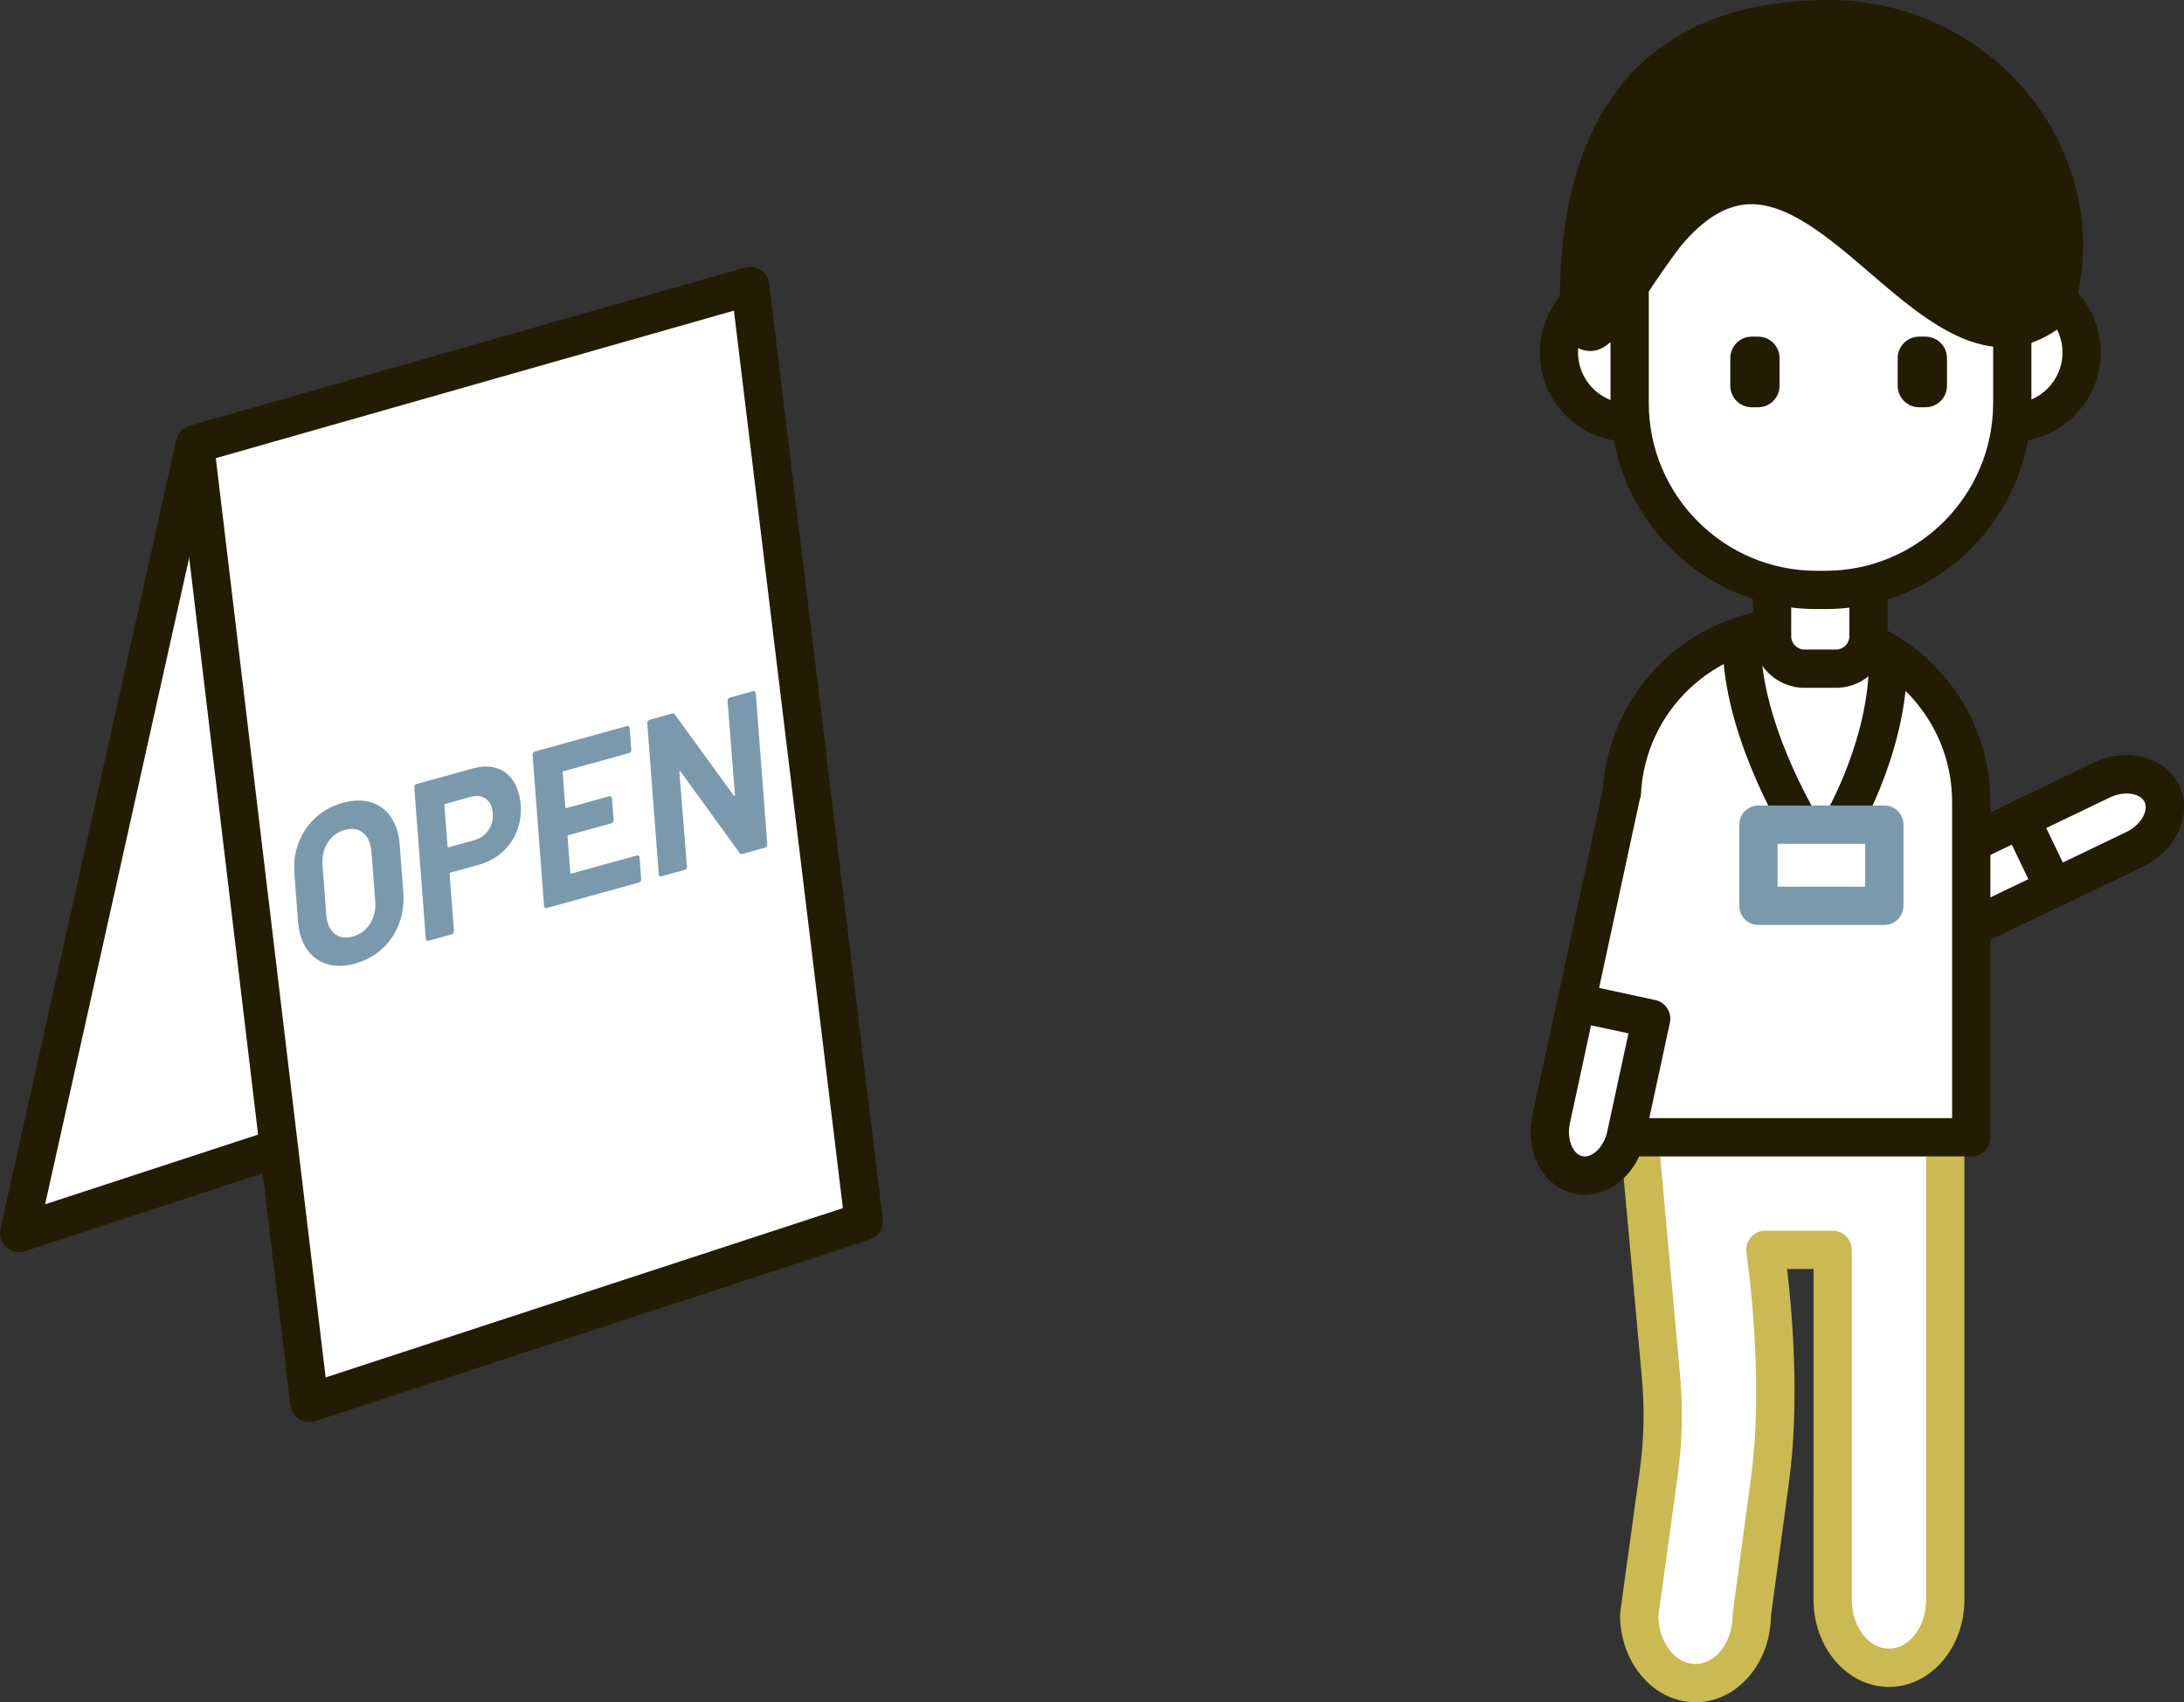 <?xml version="1.0" encoding="utf-8"?>
<!-- Generator: Adobe Illustrator 25.0.0, SVG Export Plug-In . SVG Version: 6.00 Build 0)  -->
<svg version="1.1" id="main" xmlns="http://www.w3.org/2000/svg" xmlns:xlink="http://www.w3.org/1999/xlink" x="0px" y="0px"
	 viewBox="0 0 171.235 133.446" style="enable-background:new 0 0 171.235 133.446;" xml:space="preserve">
<rect x="0" y="0" width="171.235" height="133.446" fill="#333333" stroke="none"/>
<style type="text/css">
	.st0{fill:#FFFFFF;}
	.st1{fill:#CBB954;}
	.st2{fill:#221C04;}
	.st3{fill:#7B99AC;}
</style>
<g>
	<g>
		<path class="st0" d="M128.519,89.153l1.705,18.715c0.232,2.546,0.173,5.11-0.176,7.643
			l-1.529,11.091c0,2.952,1.977,5.345,4.415,5.345c2.438,0,4.415-2.393,4.415-5.345
			l1.407-10.434c1.161-8.323-0.347-18.186-0.347-18.186h5.281v27.419
			c0,2.952,1.977,5.345,4.415,5.345c2.438,0,4.415-2.393,4.415-5.345V89.153H128.519z"
			/>
		<path class="st1" d="M132.934,133.446c-3.262,0-5.915-3.07-5.915-6.845
			c0-0.068,0.005-0.137,0.014-0.205l1.529-11.091
			c0.333-2.418,0.39-4.875,0.168-7.301l-1.705-18.715
			c-0.038-0.42,0.103-0.836,0.387-1.147c0.284-0.312,0.686-0.489,1.107-0.489h24
			c0.828,0,1.5,0.671,1.5,1.5v36.249c0,3.774-2.653,6.845-5.915,6.845
			s-5.915-3.07-5.915-6.845V99.482h-2.071c0.382,3.239,1.022,10.451,0.123,16.893
			l-1.393,10.333C138.799,130.433,136.166,133.446,132.934,133.446z M130.02,126.698
			c0.039,2.076,1.331,3.749,2.914,3.749c1.607,0,2.915-1.725,2.915-3.845
			c0-0.067,0.005-0.134,0.014-0.2l1.406-10.434
			c1.117-8.008-0.329-17.662-0.344-17.759c-0.066-0.432,0.06-0.872,0.345-1.204
			c0.285-0.332,0.7-0.523,1.138-0.523h5.281c0.828,0,1.5,0.671,1.5,1.5v27.419
			c0,2.12,1.308,3.845,2.915,3.845s2.915-1.725,2.915-3.845V90.653h-20.857
			l1.557,17.079c0.242,2.653,0.18,5.339-0.184,7.983L130.02,126.698z"/>
	</g>
</g>
<g>
	<circle class="st0" cx="157.719" cy="27.638" r="5.492"/>
	<path class="st2" d="M157.718,34.63c-3.855,0-6.992-3.137-6.992-6.992
		s3.137-6.992,6.992-6.992s6.992,3.137,6.992,6.992S161.574,34.63,157.718,34.63
		z M157.718,23.646c-2.201,0-3.992,1.791-3.992,3.992s1.791,3.992,3.992,3.992
		s3.992-1.791,3.992-3.992S159.92,23.646,157.718,23.646z"/>
</g>
<g>
	<circle class="st0" cx="127.719" cy="27.638" r="5.492"/>
	<path class="st2" d="M127.718,34.63c-3.855,0-6.992-3.137-6.992-6.992
		s3.137-6.992,6.992-6.992s6.992,3.137,6.992,6.992S131.574,34.63,127.718,34.63
		z M127.718,23.646c-2.201,0-3.992,1.791-3.992,3.992s1.791,3.992,3.992,3.992
		s3.992-1.791,3.992-3.992S129.92,23.646,127.718,23.646z"/>
</g>
<g>
	<path class="st0" d="M143.763,77.929l23.593-11.352c1.9-0.914,2.858-2.866,2.14-4.359
		c-0.718-1.493-2.841-1.962-4.741-1.048l-23.593,11.352L143.763,77.929z"/>
	<path class="st2" d="M143.764,79.43c-0.559,0-1.095-0.313-1.353-0.85l-2.602-5.407
		c-0.173-0.358-0.195-0.771-0.064-1.146c0.132-0.375,0.407-0.683,0.766-0.855
		l23.594-11.352c1.22-0.587,2.566-0.762,3.787-0.492
		c1.335,0.295,2.412,1.112,2.955,2.242c0.544,1.128,0.51,2.479-0.093,3.707
		c-0.551,1.124-1.526,2.066-2.747,2.653l-23.594,11.352
		C144.204,79.382,143.982,79.43,143.764,79.43z M143.164,73.223l1.301,2.704
		l22.242-10.702c0.608-0.293,1.103-0.756,1.354-1.271
		c0.114-0.232,0.276-0.682,0.083-1.084c-0.193-0.403-0.646-0.557-0.899-0.613
		c-0.562-0.124-1.23-0.026-1.839,0.266L143.164,73.223z"/>
</g>
<g>
	<path class="st0" d="M154.554,62.867c0-7.543-6.172-13.715-13.715-13.715
		c-7.302,0-13.301,5.788-13.679,13l-0.018-0.004l-5.521,25.594
		c-0.445,2.061,0.508,4.015,2.127,4.364c1.58,0.341,3.203-0.976,3.694-2.954
		h27.111V62.867z"/>
	<path class="st2" d="M124.252,93.66c-0.271,0-0.546-0.028-0.819-0.087
		c-1.225-0.265-2.271-1.121-2.869-2.349c-0.549-1.125-0.693-2.474-0.407-3.798
		l5.521-25.593c0-0.001,0-0.002,0-0.003c0.544-7.969,7.157-14.177,15.162-14.177
		c8.39,0,15.215,6.825,15.215,15.215v26.285c0,0.829-0.672,1.5-1.5,1.5h-26.056
		C127.648,92.483,125.997,93.66,124.252,93.66z M128.56,62.692l-5.473,25.367
		c-0.143,0.66-0.08,1.334,0.172,1.85c0.113,0.233,0.369,0.637,0.806,0.731
		c0.755,0.164,1.633-0.684,1.922-1.849c0.166-0.669,0.767-1.139,1.456-1.139
		h25.611V62.867c0-6.735-5.479-12.215-12.215-12.215
		c-6.49,0-11.841,5.086-12.181,11.579C128.65,62.39,128.617,62.546,128.56,62.692z
		"/>
</g>
<g>
	<path class="st0" d="M143.952,52.42h-2.466c-1.407,0-2.547-1.141-2.547-2.547v-5.449
		l7.561-0.003v5.453C146.499,51.28,145.358,52.42,143.952,52.42z"/>
	<path class="st2" d="M143.952,53.92h-2.466c-2.232,0-4.048-1.815-4.048-4.047v-6.949
		l10.561-0.004v6.953C147.999,52.105,146.183,53.92,143.952,53.92z M140.438,45.923
		v3.95c0,0.578,0.47,1.047,1.048,1.047h2.466c0.577,0,1.047-0.47,1.047-1.047
		v-3.952L140.438,45.923z"/>
</g>
<g>
	<path class="st0" d="M143.115,46.247h-0.687c-8.094,0-14.656-6.562-14.656-14.656V20.903
		c0-8.094,6.562-14.656,14.656-14.656h0.687c8.094,0,14.656,6.562,14.656,14.656
		v10.687C157.771,39.685,151.209,46.247,143.115,46.247z"/>
	<path class="st2" d="M143.115,47.747h-0.688c-8.908,0-16.156-7.248-16.156-16.156v-10.688
		c0-8.909,7.248-16.156,16.156-16.156h0.688c8.908,0,16.156,7.248,16.156,16.156v10.688
		C159.271,40.499,152.023,47.747,143.115,47.747z M142.427,7.747
		c-7.254,0-13.156,5.902-13.156,13.156v10.688c0,7.254,5.902,13.156,13.156,13.156h0.688
		c7.254,0,13.156-5.902,13.156-13.156v-10.688c0-7.254-5.902-13.156-13.156-13.156H142.427z"/>
</g>
<path class="st2" d="M159.549,8.044c-3.751-5.037-9.776-8.044-16.117-8.044
	c-13.83,0-21.141,8.142-21.138,23.632c0.067,1.174,0.194,3.36,1.848,3.811
	c0.191,0.052,0.375,0.078,0.555,0.078c1.443,0,2.556-1.661,4.409-4.427
	c0.81-1.209,1.728-2.58,2.688-3.826c1.722-2.044,3.399-3.105,5.128-3.244
	c3.136-0.255,6.48,2.614,9.705,5.387c4.635,3.985,9.887,8.5,15.44,3.824
	l0.342-0.289l0.129-0.429C164.227,18.868,163.138,12.865,159.549,8.044z"/>
<g>
	<path class="st2" d="M150.967,31.927h-0.495c-0.93,0-1.684-0.754-1.684-1.684v-2.169
		c0-0.93,0.754-1.684,1.684-1.684h0.495c0.93,0,1.684,0.754,1.684,1.684v2.169
		C152.651,31.173,151.897,31.927,150.967,31.927z"/>
	<path class="st2" d="M137.841,31.927h-0.495c-0.93,0-1.684-0.754-1.684-1.684v-2.169
		c0-0.93,0.754-1.684,1.684-1.684h0.495c0.93,0,1.684,0.754,1.684,1.684v2.169
		C139.525,31.173,138.771,31.927,137.841,31.927z"/>
</g>
<g>
	<path class="st0" d="M123.595,78.595l-1.973,9.147c-0.445,2.061,0.508,4.015,2.127,4.364
		c1.62,0.349,3.293-1.038,3.738-3.099l1.973-9.147L123.595,78.595z"/>
	<path class="st2" d="M124.246,93.659c-0.272,0-0.545-0.029-0.813-0.086
		c-1.225-0.265-2.271-1.121-2.869-2.349c-0.549-1.125-0.693-2.474-0.407-3.798
		l1.973-9.147c0.083-0.389,0.318-0.729,0.652-0.944
		c0.335-0.216,0.742-0.289,1.13-0.206l5.865,1.266
		c0.81,0.175,1.324,0.973,1.149,1.783l-1.974,9.147
		c-0.285,1.324-0.973,2.493-1.936,3.292
		C126.194,93.297,125.217,93.659,124.246,93.659z M124.745,80.378l-1.657,7.681
		c-0.143,0.66-0.08,1.334,0.172,1.85c0.113,0.233,0.369,0.637,0.806,0.731
		c0.435,0.095,0.836-0.168,1.035-0.334c0.442-0.366,0.777-0.955,0.919-1.615
		l1.658-7.681L124.745,80.378z"/>
</g>
<g>
	<path class="st0" d="M161.035,69.619l6.321-3.042c1.9-0.914,2.858-2.866,2.14-4.359
		c-0.718-1.493-2.841-1.962-4.741-1.048l-6.321,3.042L161.035,69.619z"/>
	<path class="st2" d="M161.036,71.119c-0.559,0-1.095-0.313-1.353-0.85l-2.602-5.407
		c-0.173-0.358-0.195-0.771-0.064-1.146c0.132-0.375,0.407-0.683,0.766-0.855
		l6.322-3.042c1.22-0.587,2.566-0.762,3.787-0.492
		c1.336,0.295,2.412,1.112,2.955,2.242c0.544,1.128,0.51,2.479-0.093,3.707
		c-0.551,1.124-1.526,2.066-2.747,2.653l-6.322,3.042
		C161.475,71.071,161.254,71.119,161.036,71.119z M160.435,64.913l1.301,2.704
		l4.971-2.391c0.608-0.293,1.103-0.756,1.354-1.271
		c0.114-0.232,0.276-0.682,0.083-1.084c-0.193-0.403-0.646-0.557-0.899-0.613
		c-0.562-0.124-1.23-0.026-1.839,0.266L160.435,64.913z"/>
</g>
<path class="st2" d="M139.882,65.429c-0.208-0.339-5.077-8.388-4.808-15.647l2.998,0.111
	c-0.236,6.365,4.322,13.896,4.368,13.971L139.882,65.429z"/>
<path class="st2" d="M145.663,65.413l-2.579-1.533c0.037-0.062,3.673-6.28,3.437-12.628
	l2.998-0.111C149.789,58.39,145.832,65.13,145.663,65.413z"/>
<g>
	<rect x="137.868" y="64.646" class="st0" width="9.871" height="6.366"/>
	<path class="st3" d="M147.739,72.512h-9.87c-0.828,0-1.5-0.671-1.5-1.5v-6.366
		c0-0.829,0.672-1.5,1.5-1.5h9.87c0.828,0,1.5,0.671,1.5,1.5v6.366
		C149.239,71.841,148.567,72.512,147.739,72.512z M139.369,69.512h6.87v-3.366h-6.87
		V69.512z"/>
</g>
<g>
	<g>
		<polygon class="st0" points="1.5,96.654 44.965,82.43 58.82,22.429 15.279,34.824 		"/>
		<path class="st2" d="M1.5,98.154c-0.367,0-0.728-0.135-1.008-0.389
			c-0.399-0.362-0.573-0.911-0.456-1.437l13.78-61.831
			c0.119-0.537,0.523-0.966,1.053-1.117l43.54-12.395
			c0.515-0.146,1.061-0.01,1.444,0.356c0.385,0.366,0.548,0.907,0.429,1.424
			L46.426,82.767c-0.118,0.512-0.496,0.925-0.995,1.088L1.966,98.08
			C1.813,98.13,1.656,98.154,1.5,98.154z M16.549,36.022L3.537,94.409
			l40.156-13.141l13.094-56.701L16.549,36.022z"/>
	</g>
	<g>
		<polygon class="st0" points="24.259,109.977 67.724,95.753 58.82,22.429 15.279,34.824 		"/>
		<path class="st2" d="M24.259,111.477c-0.282,0-0.562-0.08-0.807-0.235
			c-0.379-0.242-0.63-0.641-0.683-1.087l-8.979-75.153
			c-0.088-0.731,0.37-1.418,1.078-1.621l43.54-12.395
			c0.423-0.119,0.874-0.05,1.241,0.193c0.365,0.243,0.606,0.633,0.659,1.069
			l8.904,73.324c0.086,0.711-0.342,1.383-1.022,1.606l-43.465,14.224
			C24.574,111.452,24.417,111.477,24.259,111.477z M16.922,35.916l8.61,72.066
			l40.555-13.272l-8.544-70.358L16.922,35.916z"/>
	</g>
</g>
<g>
	<path class="st3" d="M25.628,75.577c-0.65-0.202-1.172-0.592-1.568-1.168
		c-0.396-0.576-0.627-1.303-0.694-2.179l-0.286-3.751
		c-0.066-0.864,0.048-1.676,0.342-2.438c0.294-0.761,0.737-1.413,1.331-1.953
		c0.593-0.54,1.298-0.923,2.112-1.148c0.825-0.228,1.562-0.244,2.211-0.048
		c0.65,0.196,1.172,0.58,1.568,1.151c0.395,0.571,0.626,1.288,0.692,2.152
		l0.286,3.751c0.067,0.876-0.047,1.701-0.339,2.474
		c-0.293,0.774-0.736,1.43-1.33,1.97c-0.593,0.54-1.302,0.924-2.127,1.152
		C27.01,75.767,26.278,75.779,25.628,75.577z M29.011,72.422
		c0.324-0.506,0.46-1.099,0.408-1.778l-0.294-3.855
		c-0.052-0.678-0.268-1.176-0.649-1.494c-0.382-0.318-0.865-0.396-1.449-0.234
		c-0.575,0.159-1.021,0.494-1.339,1.005c-0.319,0.512-0.452,1.107-0.4,1.784
		l0.294,3.855c0.052,0.679,0.268,1.174,0.649,1.485
		c0.38,0.313,0.858,0.389,1.433,0.23C28.237,73.262,28.687,72.929,29.011,72.422z"
		/>
	<path class="st3" d="M38.924,60.214c0.546,0.171,0.985,0.505,1.316,1.005
		c0.331,0.498,0.525,1.122,0.583,1.871c0.056,0.736-0.044,1.425-0.299,2.069
		c-0.254,0.643-0.639,1.193-1.154,1.652c-0.514,0.458-1.121,0.785-1.821,0.978
		l-2.225,0.615c-0.052,0.014-0.076,0.05-0.072,0.109l0.341,4.47
		c0.004,0.058-0.01,0.112-0.044,0.163c-0.033,0.051-0.076,0.084-0.128,0.098
		l-1.833,0.507c-0.052,0.014-0.098,0.007-0.138-0.024s-0.062-0.075-0.066-0.133
		l-0.904-11.866c-0.004-0.058,0.01-0.114,0.043-0.165
		c0.033-0.05,0.076-0.084,0.129-0.098l4.418-1.222
		C37.76,60.052,38.378,60.043,38.924,60.214z M38.288,65.086
		c0.269-0.389,0.384-0.836,0.346-1.339c-0.039-0.513-0.217-0.888-0.533-1.123
		c-0.317-0.234-0.715-0.286-1.195-0.153l-1.99,0.55
		c-0.052,0.014-0.076,0.052-0.072,0.11l0.246,3.225
		c0.004,0.058,0.033,0.08,0.085,0.065l1.99-0.55
		C37.644,65.739,38.019,65.478,38.288,65.086z"/>
	<path class="st3" d="M49.455,58.938c-0.034,0.052-0.076,0.084-0.129,0.098l-5.138,1.421
		c-0.052,0.014-0.076,0.052-0.072,0.11l0.207,2.716
		c0.004,0.058,0.033,0.081,0.085,0.067l3.368-0.931
		c0.052-0.014,0.098-0.007,0.138,0.024c0.039,0.031,0.062,0.075,0.066,0.133
		l0.13,1.7c0.004,0.058-0.01,0.114-0.043,0.165
		c-0.034,0.05-0.076,0.084-0.129,0.098l-3.368,0.931
		c-0.052,0.014-0.076,0.05-0.072,0.109l0.216,2.84
		c0.004,0.058,0.033,0.08,0.085,0.065l5.138-1.421
		c0.052-0.014,0.098-0.005,0.138,0.024c0.039,0.031,0.062,0.076,0.066,0.135
		l0.13,1.7c0.004,0.058-0.01,0.112-0.044,0.164
		c-0.034,0.052-0.076,0.084-0.129,0.098l-7.237,2.001
		c-0.052,0.014-0.098,0.007-0.138-0.024c-0.039-0.031-0.062-0.075-0.066-0.133
		l-0.903-11.849c-0.004-0.058,0.01-0.114,0.043-0.165
		c0.033-0.05,0.076-0.084,0.129-0.098l7.237-2.001
		c0.052-0.014,0.098-0.005,0.138,0.024c0.039,0.031,0.062,0.076,0.066,0.135
		l0.13,1.7C49.503,58.833,49.489,58.888,49.455,58.938z"/>
	<path class="st3" d="M57.089,54.786c0.033-0.05,0.076-0.084,0.129-0.098l1.833-0.507
		c0.052-0.014,0.098-0.005,0.138,0.024c0.039,0.031,0.062,0.076,0.066,0.135
		l0.903,11.849c0.004,0.058-0.01,0.112-0.044,0.164
		c-0.034,0.052-0.076,0.084-0.129,0.098l-1.77,0.49
		c-0.105,0.029-0.181,0.002-0.23-0.079l-4.629-6.381
		c-0.024-0.028-0.046-0.037-0.066-0.025c-0.021,0.012-0.029,0.04-0.025,0.087
		l0.595,7.388c0.004,0.058-0.01,0.112-0.044,0.163
		c-0.033,0.051-0.076,0.084-0.129,0.098l-1.833,0.507
		c-0.052,0.014-0.098,0.007-0.138-0.024c-0.039-0.031-0.062-0.075-0.066-0.133
		l-0.903-11.849c-0.004-0.058,0.01-0.114,0.043-0.165
		c0.033-0.05,0.076-0.084,0.129-0.098l1.77-0.49
		c0.105-0.029,0.181-0.002,0.23,0.081l4.611,6.348
		c0.023,0.03,0.045,0.038,0.066,0.027c0.021-0.012,0.029-0.04,0.025-0.087
		l-0.576-7.357C57.041,54.893,57.055,54.838,57.089,54.786z"/>
</g>
</svg>
